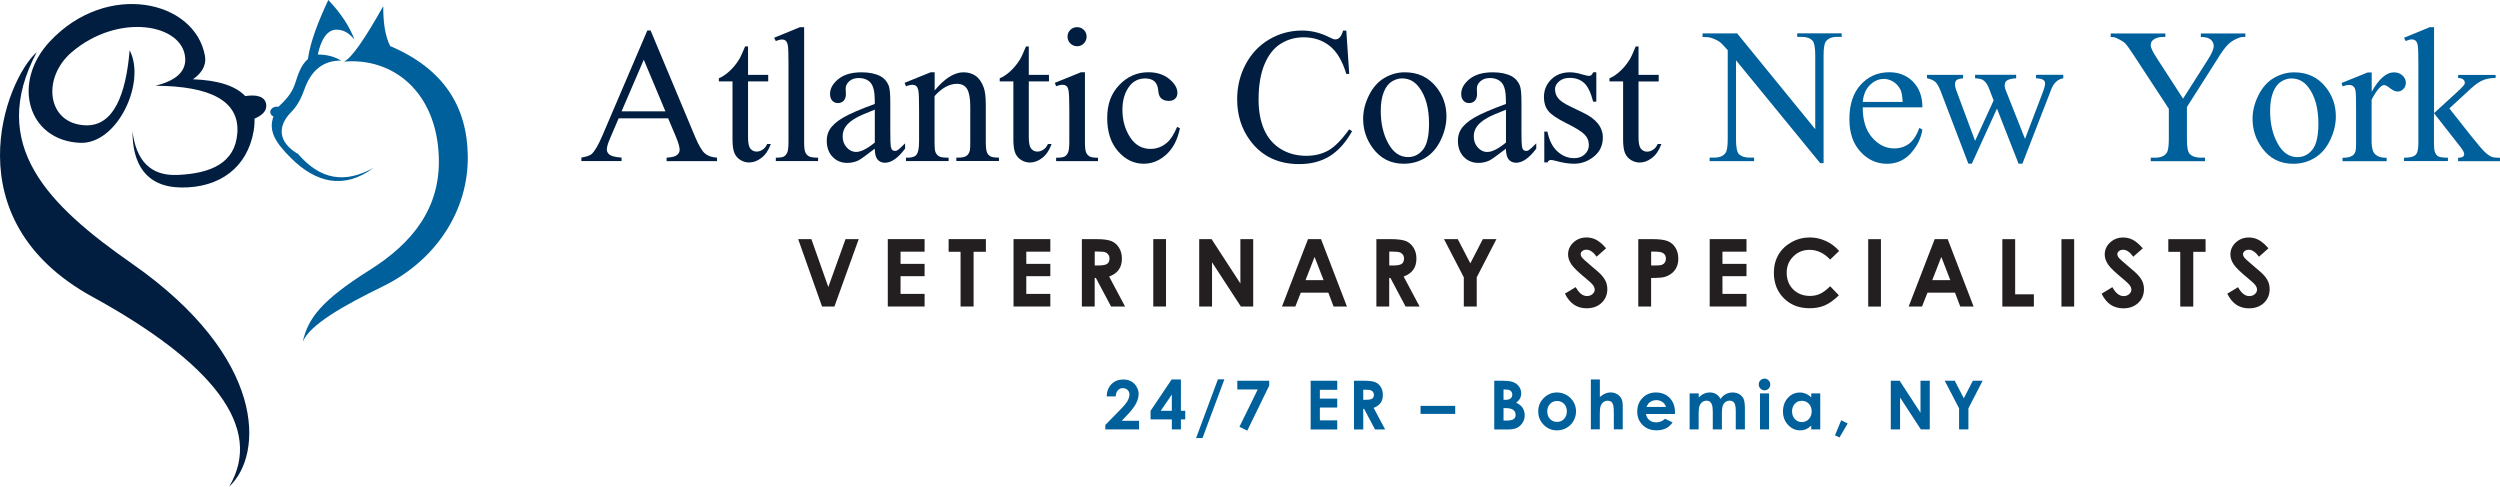 <?xml version="1.0" encoding="UTF-8"?>
<svg id="Layer_2" data-name="Layer 2" xmlns="http://www.w3.org/2000/svg" viewBox="0 0 479.591 93.35">
  <defs>
    <style>
      .cls-1 {
        fill: #231f20;
      }

      .cls-2 {
        fill: #011e41;
      }

      .cls-3 {
        fill: #00609c;
      }
    </style>
  </defs>
  <g id="Layer_1-2" data-name="Layer 1">
    <g>
      <g>
        <path class="cls-2" d="M7.051,10c-9.47,17.84,2.18,29.36,18.28,40.58,25.86,18.03,25.24,36.69,18.63,42.77,6.78-11.35-3.24-23.81-26.26-36.43C-9.219,42.16.971,15.45,7.051,10M24.871,9.62c-.71,8.53-3.08,14.61-8.45,14.42-7.4-.26-8.47-9.07-2.66-14.03,8.94-7.64,21.36-5.45,21.77,1.15.17,2.81-2.16,4.4-5.7,5.29,10.49.06,16.13,2.88,15.7,9.04-.4,5.81-5.12,7.8-11.48,8.07-5.21.23-7.95-2.81-8.63-8.36-.02,6.12,2.47,10.69,9.37,10.77,7.33.08,12.67-3.83,13.87-10.86.14-.83.19-1.62.16-2.35,1.32-.56,2.33-1.37,2.26-2.56-.11-1.75-1.93-2.1-4.03-1.77-1.85-1.94-5.17-3.05-10.04-3.22,1.6-1.13,2.64-2.57,2.3-4.52C37.391.05,20.551-3.71,9.621,7.89c-7.49,7.95-4.31,19.03,5.69,19.51,7.22.35,12.78-11.66,9.55-17.78"/>
        <path class="cls-3" d="M65.981,11.82c1.44-.63,4.02-4.36,7.54-10.64-.01,2.95.3,5.61,1.33,7.66,10.29,4.36,14.79,11.65,14.89,21.15.11,10.52-6.21,20-16.22,24.91-7.76,3.8-14.03,7.36-15.44,10.64,1.01-4.41,3.44-7.82,12.82-13.73,8.27-5.2,13.59-11.9,13.28-21.63-.4-12.5-8.73-19.18-18.2-18.36M71.761,32.15c-5.69,3.17-10.34,2.29-14.57-2.6-3.8-2.22-4.07-5.28-1.33-8.05,1.19-1.2,1.96-2.71,2.53-4.34,1.2-3.4,3.35-5.55,7.03-5.54-1.12-.68-2.51-1.15-4.46-1.16.66-3,1.86-4.79,3.63-4.77,1.61.02,2.6.95,3.4,1.88-.96-2.55-2.63-5.08-5.01-7.57-1.97,4.2-3.47,8.09-3.91,11.32-1.37,1.21-1.87,2.9-2.48,4.77-.62,1.88-1.94,3.24-3.17,4.39-1.46-.21-2.16,1.26-.96,1.88-1.03,2.78.43,5.07,3.44,8.04,4.6,4.53,9.97,6.13,15.85,1.74"/>
      </g>
      <g>
        <path class="cls-2" d="M128.161,22.7h-9.48l-1.66,3.87c-.41.95-.61,1.66-.61,2.13,0,.37.18.7.53.98.35.28,1.12.47,2.3.55v.67h-7.71v-.67c1.02-.18,1.69-.42,1.99-.7.61-.58,1.29-1.75,2.04-3.52l8.62-20.16h.63l8.53,20.38c.69,1.64,1.31,2.7,1.87,3.19s1.34.76,2.34.82v.67h-9.67v-.67c.98-.05,1.64-.21,1.98-.49s.52-.61.52-1.01c0-.53-.24-1.37-.72-2.51l-1.48-3.52-.02-.01ZM127.651,21.36l-4.15-9.9-4.26,9.9h8.42-.01Z"/>
        <path class="cls-2" d="M143.501,8.92v5.44h3.87v1.26h-3.87v10.73c0,1.07.15,1.79.46,2.17.31.37.7.56,1.18.56.4,0,.78-.12,1.16-.37.37-.25.66-.61.87-1.09h.7c-.42,1.18-1.02,2.07-1.79,2.66-.77.6-1.57.89-2.38.89-.55,0-1.1-.15-1.63-.46s-.92-.75-1.17-1.32-.38-1.45-.38-2.65v-11.13h-2.62v-.6c.66-.26,1.34-.71,2.03-1.35.69-.63,1.31-1.38,1.85-2.25.28-.46.66-1.29,1.16-2.51h.56v.02Z"/>
        <path class="cls-2" d="M154.261,5.21v21.95c0,1.04.07,1.72.23,2.06.15.34.38.59.7.77.31.17.9.26,1.75.26v.65h-8.11v-.65c.76,0,1.28-.08,1.55-.23.28-.16.49-.42.65-.78.16-.36.23-1.05.23-2.08v-15.03c0-1.87-.04-3.01-.13-3.44-.08-.43-.22-.72-.41-.88s-.42-.23-.71-.23c-.31,0-.71.1-1.19.29l-.31-.63,4.93-2.02h.81l.01-.01Z"/>
        <path class="cls-2" d="M167.821,28.52c-1.7,1.31-2.76,2.07-3.2,2.28-.65.3-1.34.45-2.08.45-1.14,0-2.09-.39-2.83-1.17s-1.11-1.81-1.11-3.09c0-.81.18-1.51.54-2.1.49-.82,1.35-1.59,2.57-2.31s3.25-1.6,6.1-2.64v-.65c0-1.65-.26-2.78-.79-3.4-.52-.61-1.29-.92-2.29-.92-.76,0-1.36.21-1.81.61-.46.41-.69.88-.69,1.41l.04,1.05c0,.55-.14.98-.42,1.28-.28.3-.65.45-1.11.45s-.81-.16-1.09-.47-.42-.74-.42-1.28c0-1.04.53-1.99,1.59-2.85,1.06-.87,2.55-1.3,4.46-1.3,1.47,0,2.67.25,3.61.74.71.37,1.23.96,1.57,1.75.22.52.33,1.58.33,3.18v5.62c0,1.58.03,2.54.09,2.9.06.36.16.59.3.71.14.12.3.18.48.18.19,0,.36-.04.51-.13.25-.16.74-.6,1.46-1.32v1.01c-1.35,1.81-2.64,2.71-3.87,2.71-.59,0-1.06-.21-1.41-.61-.35-.41-.53-1.11-.54-2.1l.01.01ZM167.821,27.34v-6.31c-1.82.72-2.99,1.23-3.52,1.54-.95.53-1.63,1.08-2.04,1.66-.41.58-.61,1.21-.61,1.9,0,.87.26,1.59.78,2.16s1.11.86,1.79.86c.92,0,2.12-.6,3.61-1.81h-.01Z"/>
        <path class="cls-2" d="M179.281,17.37c1.94-2.34,3.79-3.5,5.55-3.5.9,0,1.68.23,2.33.68.65.45,1.17,1.2,1.55,2.23.27.72.4,1.83.4,3.32v7.06c0,1.05.08,1.76.25,2.13.13.3.35.54.64.7.29.17.84.25,1.64.25v.65h-8.18v-.65h.34c.77,0,1.31-.12,1.62-.35s.52-.58.64-1.04c.05-.18.07-.75.07-1.7v-6.77c0-1.51-.2-2.6-.59-3.28s-1.05-1.02-1.98-1.02c-1.43,0-2.86.78-4.28,2.35v8.73c0,1.12.06,1.81.2,2.08.17.35.4.61.7.77.29.16.89.24,1.8.24v.65h-8.18v-.65h.36c.84,0,1.41-.21,1.71-.64.29-.43.44-1.24.44-2.45v-6.14c0-1.99-.04-3.2-.13-3.63-.09-.43-.23-.73-.42-.89s-.44-.23-.75-.23c-.34,0-.74.09-1.21.27l-.27-.65,4.99-2.02h.78v3.5h-.02Z"/>
        <path class="cls-2" d="M197.361,8.92v5.44h3.87v1.26h-3.87v10.73c0,1.07.15,1.79.46,2.17.31.37.7.56,1.18.56.4,0,.78-.12,1.16-.37.37-.25.66-.61.87-1.09h.71c-.42,1.18-1.02,2.07-1.79,2.67-.77.6-1.57.89-2.38.89-.55,0-1.1-.15-1.62-.46-.53-.31-.92-.75-1.17-1.32s-.38-1.45-.38-2.65v-11.13h-2.62v-.6c.66-.26,1.34-.71,2.03-1.35.69-.63,1.31-1.38,1.85-2.25.28-.46.66-1.29,1.16-2.51h.56l-.02.01Z"/>
        <path class="cls-2" d="M208.131,13.87v13.3c0,1.04.07,1.73.22,2.07s.37.6.67.77c.29.17.83.25,1.62.25v.65h-8.04v-.65c.81,0,1.35-.08,1.63-.23.28-.16.5-.42.66-.78s.24-1.05.24-2.08v-6.38c0-1.79-.05-2.96-.16-3.49-.08-.39-.22-.65-.4-.8s-.43-.23-.74-.23c-.34,0-.75.09-1.23.27l-.25-.65,4.99-2.02h.79,0ZM206.631,5.21c.51,0,.94.18,1.29.53.36.35.53.79.53,1.29s-.18.94-.53,1.3c-.35.36-.79.54-1.29.54s-.94-.18-1.3-.54-.54-.79-.54-1.3.18-.94.53-1.29c.36-.36.79-.53,1.31-.53Z"/>
        <path class="cls-2" d="M226.351,24.62c-.45,2.18-1.32,3.86-2.62,5.03-1.3,1.17-2.74,1.76-4.32,1.76-1.88,0-3.52-.79-4.91-2.37-1.4-1.58-2.1-3.71-2.1-6.4s.77-4.72,2.32-6.34,3.41-2.44,5.57-2.44c1.62,0,2.96.43,4.01,1.29,1.05.86,1.57,1.76,1.57,2.68,0,.46-.15.83-.44,1.11-.3.28-.71.42-1.24.42-.71,0-1.25-.23-1.61-.69-.21-.25-.34-.73-.41-1.45-.07-.71-.31-1.25-.73-1.63-.42-.36-1.01-.54-1.75-.54-1.2,0-2.17.45-2.91,1.34-.97,1.18-1.46,2.74-1.46,4.68,0,1.98.48,3.72,1.45,5.23s2.28,2.27,3.93,2.27c1.18,0,2.24-.4,3.18-1.21.66-.55,1.31-1.56,1.93-3.02l.52.25.02.03Z"/>
        <path class="cls-2" d="M258.271,5.85l.56,8.33h-.56c-.75-2.49-1.81-4.29-3.2-5.38-1.38-1.1-3.05-1.64-4.99-1.64-1.63,0-3.1.41-4.41,1.24-1.31.82-2.35,2.14-3.1,3.95s-1.13,4.05-1.13,6.74c0,2.22.35,4.14,1.06,5.76.71,1.63,1.78,2.87,3.21,3.74,1.43.87,3.06,1.3,4.89,1.3,1.59,0,2.99-.34,4.21-1.02,1.22-.68,2.55-2.03,4.01-4.06l.56.36c-1.23,2.18-2.66,3.78-4.3,4.79-1.64,1.01-3.58,1.52-5.83,1.52-4.06,0-7.2-1.51-9.43-4.52-1.66-2.24-2.49-4.88-2.49-7.91,0-2.44.55-4.69,1.64-6.74,1.1-2.05,2.6-3.63,4.53-4.76,1.92-1.13,4.02-1.69,6.3-1.69,1.77,0,3.52.43,5.24,1.3.51.27.87.4,1.08.4.33,0,.61-.11.85-.34.31-.33.54-.78.67-1.35h.63v-.02Z"/>
        <path class="cls-2" d="M269.521,13.87c2.5,0,4.52.95,6.03,2.85,1.29,1.63,1.93,3.49,1.93,5.6,0,1.48-.35,2.98-1.07,4.5s-1.69,2.66-2.94,3.43-2.63,1.16-4.17,1.16c-2.49,0-4.47-.99-5.94-2.98-1.24-1.67-1.86-3.55-1.86-5.64,0-1.52.38-3.03,1.13-4.53s1.74-2.61,2.97-3.32c1.23-.72,2.53-1.07,3.9-1.07h.02ZM268.961,15.04c-.64,0-1.28.19-1.92.57s-1.17,1.04-1.56,2c-.4.95-.6,2.17-.6,3.67,0,2.41.48,4.49,1.44,6.23.96,1.75,2.22,2.62,3.79,2.62,1.17,0,2.13-.48,2.89-1.45.76-.96,1.14-2.62,1.14-4.97,0-2.94-.63-5.25-1.9-6.94-.86-1.16-1.95-1.73-3.27-1.73h-.01Z"/>
        <path class="cls-2" d="M288.901,28.52c-1.7,1.31-2.76,2.07-3.2,2.28-.65.3-1.34.45-2.08.45-1.14,0-2.09-.39-2.83-1.17s-1.11-1.81-1.11-3.09c0-.81.18-1.51.54-2.1.49-.82,1.35-1.59,2.57-2.31s3.25-1.6,6.1-2.64v-.65c0-1.65-.26-2.78-.79-3.4-.52-.61-1.29-.92-2.29-.92-.76,0-1.36.21-1.81.61-.46.41-.69.88-.69,1.41l.04,1.05c0,.55-.14.98-.42,1.28-.28.3-.65.45-1.11.45s-.81-.16-1.09-.47-.42-.74-.42-1.28c0-1.04.53-1.99,1.59-2.85s2.55-1.3,4.46-1.3c1.47,0,2.67.25,3.61.74.71.37,1.23.96,1.57,1.75.22.52.33,1.58.33,3.18v5.62c0,1.58.03,2.54.09,2.9.06.36.16.59.3.71.14.12.3.18.48.18.19,0,.36-.04.51-.13.25-.16.74-.6,1.46-1.32v1.01c-1.35,1.81-2.64,2.71-3.87,2.71-.59,0-1.06-.21-1.41-.61-.35-.41-.53-1.11-.54-2.1l.01.01ZM288.901,27.35v-6.31c-1.82.72-2.99,1.23-3.52,1.54-.95.53-1.63,1.08-2.04,1.66s-.62,1.21-.62,1.9c0,.87.26,1.59.78,2.16s1.11.86,1.79.86c.92,0,2.12-.6,3.61-1.81Z"/>
        <path class="cls-2" d="M306.231,13.87v5.64h-.6c-.46-1.77-1.05-2.98-1.76-3.61-.72-.64-1.63-.96-2.74-.96-.84,0-1.52.22-2.04.67-.52.45-.78.94-.78,1.48,0,.67.19,1.25.58,1.73.37.49,1.13,1.02,2.28,1.57l2.64,1.28c2.45,1.19,3.67,2.76,3.67,4.72,0,1.51-.57,2.72-1.71,3.64-1.14.92-2.41,1.38-3.82,1.38-1.01,0-2.17-.18-3.47-.54-.4-.12-.72-.18-.98-.18-.28,0-.49.16-.65.47h-.6v-5.91h.6c.34,1.69.98,2.96,1.93,3.81.95.86,2.02,1.28,3.2,1.28.83,0,1.51-.24,2.03-.73s.79-1.07.79-1.76c0-.83-.29-1.53-.88-2.1-.58-.57-1.75-1.28-3.5-2.15-1.75-.87-2.89-1.65-3.43-2.35-.54-.69-.81-1.55-.81-2.6,0-1.36.47-2.5,1.4-3.41.93-.92,2.14-1.37,3.62-1.37.65,0,1.44.14,2.37.42.62.18,1.02.27,1.23.27.19,0,.34-.04.45-.13.11-.08.24-.27.38-.56h.6,0Z"/>
        <path class="cls-2" d="M314.331,8.92v5.44h3.87v1.27h-3.87v10.73c0,1.07.15,1.79.46,2.17.31.37.7.56,1.18.56.4,0,.78-.12,1.16-.37.37-.25.66-.61.87-1.09h.71c-.42,1.18-1.02,2.07-1.79,2.66-.77.6-1.57.89-2.38.89-.55,0-1.1-.15-1.62-.46-.53-.31-.92-.75-1.17-1.32s-.38-1.45-.38-2.65v-11.13h-2.62v-.6c.66-.26,1.34-.71,2.03-1.35.69-.63,1.31-1.38,1.85-2.25.28-.46.66-1.29,1.16-2.51h.56l-.02.01Z"/>
        <path class="cls-3" d="M326.601,6.41h6.65l14.98,18.37v-14.13c0-1.51-.17-2.44-.5-2.82-.45-.51-1.15-.76-2.11-.76h-.85v-.67h8.53v.67h-.87c-1.04,0-1.77.31-2.2.94-.26.39-.4,1.26-.4,2.64v20.65h-.65l-16.15-19.73v15.09c0,1.51.16,2.45.49,2.82.46.51,1.16.76,2.11.76h.87v.67h-8.53v-.67h.85c1.05,0,1.79-.31,2.22-.94.26-.39.4-1.26.4-2.64V9.63c-.71-.83-1.25-1.38-1.62-1.64s-.91-.51-1.62-.74c-.35-.11-.88-.16-1.59-.16v-.67l-.01-.01Z"/>
        <path class="cls-3" d="M357.341,20.59c-.01,2.46.58,4.38,1.79,5.78,1.21,1.4,2.62,2.1,4.25,2.1,1.08,0,2.03-.3,2.83-.89.8-.6,1.47-1.62,2.01-3.06l.56.36c-.25,1.65-.99,3.15-2.21,4.51-1.22,1.35-2.74,2.03-4.57,2.03-1.99,0-3.69-.77-5.1-2.32-1.42-1.55-2.12-3.63-2.12-6.24,0-2.83.73-5.04,2.18-6.62,1.45-1.58,3.27-2.38,5.47-2.38,1.85,0,3.38.61,4.57,1.83s1.79,2.86,1.79,4.9h-11.45ZM357.341,19.55h7.66c-.06-1.06-.19-1.81-.38-2.24-.3-.67-.75-1.2-1.35-1.59-.6-.39-1.22-.58-1.87-.58-1,0-1.89.39-2.68,1.17-.79.78-1.25,1.86-1.38,3.24Z"/>
        <path class="cls-3" d="M369.651,14.36h6.94v.67c-.64.05-1.06.16-1.25.34-.2.18-.3.44-.3.78,0,.37.1.83.31,1.35l3.54,9.52,3.56-7.75-.94-2.44c-.29-.72-.67-1.22-1.14-1.5-.26-.17-.76-.27-1.48-.31v-.67h7.88v.67c-.87.04-1.48.19-1.84.47-.24.19-.36.5-.36.92,0,.24.05.49.14.74l3.76,9.5,3.49-9.16c.24-.65.36-1.17.36-1.55,0-.23-.12-.43-.35-.61-.24-.18-.7-.28-1.38-.31v-.67h5.22v.67c-1.05.16-1.82.87-2.31,2.13l-5.53,14.25h-.74l-4.14-10.57-4.82,10.57h-.67l-5.31-13.91c-.35-.88-.69-1.47-1.03-1.78s-.87-.54-1.59-.7v-.67l-.02.02Z"/>
        <path class="cls-3" d="M422.201,6.42h8.54v.67h-.47c-.31,0-.77.14-1.37.42s-1.15.67-1.64,1.19-1.1,1.36-1.82,2.53l-5.91,9.3v6.14c0,1.51.17,2.45.51,2.82.46.51,1.18.76,2.17.76h.79v.67h-10.41v-.67h.87c1.04,0,1.77-.31,2.2-.94.26-.39.4-1.26.4-2.64v-5.8l-6.72-10.26c-.79-1.2-1.33-1.96-1.62-2.26-.28-.3-.87-.66-1.76-1.08-.24-.12-.59-.18-1.05-.18v-.67h10.48v.67h-.54c-.57,0-1.09.13-1.56.4-.48.27-.71.66-.71,1.19,0,.43.37,1.22,1.1,2.35l5.11,7.9,4.8-7.55c.72-1.13,1.08-1.98,1.08-2.53,0-.34-.09-.64-.26-.9s-.42-.47-.75-.62c-.32-.15-.81-.23-1.46-.23v-.68Z"/>
        <path class="cls-3" d="M440.141,13.88c2.5,0,4.52.95,6.03,2.85,1.29,1.63,1.93,3.49,1.93,5.6,0,1.48-.35,2.98-1.07,4.5s-1.69,2.66-2.94,3.43-2.63,1.16-4.17,1.16c-2.49,0-4.47-.99-5.94-2.98-1.24-1.67-1.86-3.55-1.86-5.64,0-1.52.38-3.03,1.13-4.53s1.74-2.61,2.97-3.32c1.23-.72,2.53-1.07,3.9-1.07h.02ZM439.571,15.05c-.64,0-1.28.19-1.92.57s-1.17,1.04-1.56,2c-.4.95-.6,2.17-.6,3.67,0,2.41.48,4.49,1.44,6.23.96,1.75,2.22,2.62,3.79,2.62,1.17,0,2.13-.48,2.89-1.45.76-.96,1.14-2.62,1.14-4.97,0-2.94-.63-5.25-1.9-6.94-.86-1.16-1.95-1.73-3.27-1.73h-.01Z"/>
        <path class="cls-3" d="M454.981,13.88v3.72c1.38-2.48,2.81-3.72,4.26-3.72.66,0,1.21.2,1.64.6.43.4.65.87.65,1.4,0,.47-.16.87-.47,1.19-.31.33-.69.49-1.12.49s-.89-.21-1.42-.62c-.52-.42-.91-.62-1.17-.62-.22,0-.45.12-.71.36-.54.49-1.1,1.31-1.68,2.44v7.93c0,.92.11,1.61.34,2.08.16.33.43.6.83.81.4.22.97.33,1.72.33v.65h-8.47v-.65c.84,0,1.47-.13,1.88-.4.3-.19.51-.5.63-.92.06-.2.09-.79.09-1.75v-6.41c0-1.93-.04-3.07-.12-3.44s-.22-.63-.43-.8-.47-.25-.79-.25c-.37,0-.79.09-1.26.27l-.18-.65,5-2.02h.76l.02-.02Z"/>
        <path class="cls-3" d="M466.941,5.22v16.48l4.21-3.85c.89-.82,1.41-1.34,1.55-1.55.1-.14.14-.29.14-.43,0-.24-.1-.45-.3-.62-.2-.17-.53-.27-.98-.3v-.58h7.19v.58c-.99.02-1.81.17-2.47.45s-1.38.77-2.16,1.48l-4.25,3.92,4.25,5.37c1.18,1.48,1.98,2.42,2.38,2.82.58.57,1.08.93,1.52,1.1.3.12.83.18,1.57.18v.65h-8.04v-.65c.46-.01.77-.08.93-.21s.24-.3.24-.53c0-.28-.24-.72-.72-1.34l-5.08-6.49v5.49c0,1.07.07,1.78.23,2.11.15.34.36.58.64.72.28.14.88.22,1.81.23v.65h-8.42v-.65c.84,0,1.48-.1,1.9-.31.25-.13.45-.34.58-.61.18-.4.27-1.08.27-2.06v-15.07c0-1.92-.04-3.09-.12-3.51s-.22-.72-.42-.89c-.19-.16-.45-.24-.76-.24-.25,0-.63.1-1.14.31l-.31-.63,4.91-2.02h.85Z"/>
      </g>
      <g>
        <path class="cls-1" d="M153.121,45.87h2.53l3.25,9.19,3.3-9.18h2.53l-4.66,12.93h-2.37l-4.58-12.93v-.01Z"/>
        <path class="cls-1" d="M170.311,45.87h7.06v2.41h-4.61v2.34h4.61v2.36h-4.61v3.4h4.61v2.42h-7.06v-12.93Z"/>
        <path class="cls-1" d="M181.981,45.87h7.15v2.43h-2.36v10.5h-2.5v-10.5h-2.29v-2.43Z"/>
        <path class="cls-1" d="M194.431,45.87h7.06v2.41h-4.61v2.34h4.61v2.36h-4.61v3.4h4.61v2.42h-7.06v-12.93Z"/>
        <path class="cls-1" d="M207.551,45.87h2.61c1.43,0,2.44.13,3.05.38s1.09.68,1.46,1.27c.37.59.55,1.29.55,2.1,0,.85-.2,1.56-.61,2.13s-1.02,1-1.84,1.3l3.06,5.75h-2.69l-2.91-5.48h-.23v5.48h-2.46v-12.93h.01ZM210.011,50.92h.77c.78,0,1.32-.1,1.62-.31.29-.21.44-.55.44-1.02,0-.28-.07-.53-.22-.74-.15-.21-.34-.36-.59-.45s-.7-.14-1.35-.14h-.67v2.66Z"/>
        <path class="cls-1" d="M221.241,45.87h2.44v12.93h-2.44v-12.93Z"/>
        <path class="cls-1" d="M230.061,45.87h2.36l5.53,8.51v-8.51h2.46v12.93h-2.37l-5.53-8.48v8.48h-2.46v-12.93h.01Z"/>
        <path class="cls-1" d="M250.921,45.87h2.5l4.97,12.93h-2.56l-1.01-2.66h-5.28l-1.05,2.66h-2.56l4.99-12.93ZM252.181,49.3l-1.73,4.44h3.46l-1.72-4.44h-.01Z"/>
        <path class="cls-1" d="M264.051,45.87h2.61c1.43,0,2.44.13,3.05.38s1.09.68,1.46,1.27.55,1.29.55,2.1c0,.85-.2,1.56-.61,2.13-.41.57-1.02,1-1.84,1.3l3.06,5.75h-2.69l-2.91-5.48h-.23v5.48h-2.46v-12.93h.01ZM266.511,50.93h.77c.78,0,1.32-.1,1.62-.31.29-.21.44-.55.44-1.02,0-.28-.07-.53-.22-.74-.15-.21-.34-.36-.59-.45s-.7-.14-1.35-.14h-.67v2.66Z"/>
        <path class="cls-1" d="M277.011,45.87h2.64l2.41,4.65,2.4-4.65h2.61l-3.78,7.33v5.6h-2.48v-5.6l-3.8-7.33Z"/>
        <path class="cls-1" d="M308.111,47.63l-1.82,1.61c-.64-.89-1.29-1.34-1.96-1.34-.32,0-.59.09-.79.26-.21.17-.31.37-.31.58s.07.42.22.62c.2.26.8.81,1.81,1.66.94.79,1.51,1.28,1.71,1.49.5.5.85.99,1.06,1.45s.31.96.31,1.51c0,1.06-.37,1.94-1.1,2.63s-1.69,1.04-2.87,1.04c-.92,0-1.72-.23-2.41-.68-.68-.45-1.27-1.16-1.75-2.13l2.07-1.25c.62,1.14,1.34,1.71,2.15,1.71.42,0,.78-.12,1.06-.37.29-.25.43-.53.43-.85,0-.29-.11-.59-.33-.88s-.7-.74-1.43-1.34c-1.41-1.15-2.32-2.04-2.73-2.66s-.62-1.25-.62-1.87c0-.9.34-1.67,1.03-2.31s1.53-.96,2.53-.96c.65,0,1.26.15,1.84.45s1.22.84,1.9,1.63h0Z"/>
        <path class="cls-1" d="M314.281,45.87h2.61c1.41,0,2.43.13,3.05.39s1.12.68,1.48,1.27c.36.58.54,1.28.54,2.1,0,.9-.24,1.65-.71,2.25s-1.11,1.01-1.92,1.25c-.47.13-1.34.2-2.59.2v5.48h-2.46v-12.94ZM316.741,50.93h.78c.62,0,1.04-.04,1.28-.13s.43-.23.57-.44.21-.45.21-.74c0-.5-.19-.86-.58-1.09-.28-.17-.8-.26-1.56-.26h-.69v2.65l-.01.01Z"/>
        <path class="cls-1" d="M327.981,45.87h7.06v2.41h-4.61v2.34h4.61v2.36h-4.61v3.4h4.61v2.42h-7.06v-12.93Z"/>
        <path class="cls-1" d="M352.811,48.15l-1.72,1.64c-1.17-1.24-2.49-1.86-3.95-1.86-1.24,0-2.28.42-3.12,1.27-.85.84-1.27,1.88-1.27,3.12,0,.86.19,1.63.56,2.3.38.67.91,1.19,1.59,1.58.68.38,1.45.57,2.28.57.71,0,1.37-.13,1.96-.4s1.24-.75,1.95-1.46l1.67,1.74c-.96.93-1.86,1.58-2.71,1.94s-1.82.54-2.91.54c-2.01,0-3.66-.64-4.93-1.91-1.28-1.27-1.92-2.91-1.92-4.9,0-1.29.29-2.43.87-3.44s1.42-1.81,2.51-2.42c1.09-.61,2.26-.91,3.51-.91,1.07,0,2.09.23,3.08.68s1.84,1.09,2.55,1.92Z"/>
        <path class="cls-1" d="M358.391,45.88h2.44v12.93h-2.44v-12.93Z"/>
        <path class="cls-1" d="M371.141,45.88h2.5l4.97,12.93h-2.56l-1.01-2.66h-5.28l-1.05,2.66h-2.56l4.99-12.93ZM372.411,49.3l-1.73,4.44h3.46l-1.72-4.44h-.01Z"/>
        <path class="cls-1" d="M384.121,45.88h2.46v10.58h3.59v2.35h-6.05v-12.93Z"/>
        <path class="cls-1" d="M395.461,45.88h2.44v12.93h-2.44v-12.93Z"/>
        <path class="cls-1" d="M411.061,47.64l-1.82,1.61c-.64-.89-1.29-1.34-1.96-1.34-.32,0-.59.09-.79.26-.21.17-.31.37-.31.58s.07.42.22.62c.2.26.8.81,1.81,1.66.94.79,1.51,1.28,1.71,1.49.5.5.85.99,1.06,1.45s.31.96.31,1.51c0,1.06-.37,1.94-1.1,2.63s-1.69,1.04-2.87,1.04c-.92,0-1.72-.23-2.41-.68-.68-.45-1.27-1.16-1.75-2.13l2.07-1.25c.62,1.14,1.34,1.71,2.15,1.71.42,0,.78-.12,1.06-.37.29-.25.43-.53.43-.85,0-.29-.11-.59-.33-.88s-.7-.74-1.43-1.34c-1.41-1.15-2.32-2.04-2.73-2.66s-.62-1.25-.62-1.87c0-.9.34-1.67,1.03-2.31s1.53-.96,2.53-.96c.65,0,1.26.15,1.84.45s1.22.84,1.9,1.63h0Z"/>
        <path class="cls-1" d="M415.961,45.88h7.15v2.43h-2.36v10.5h-2.5v-10.5h-2.29v-2.43Z"/>
        <path class="cls-1" d="M435.171,47.64l-1.82,1.61c-.64-.89-1.29-1.34-1.96-1.34-.32,0-.59.09-.79.26-.21.17-.31.37-.31.58s.07.42.22.62c.2.26.8.81,1.81,1.66.94.79,1.51,1.28,1.71,1.49.5.5.85.99,1.06,1.45s.31.96.31,1.51c0,1.06-.37,1.94-1.1,2.63s-1.69,1.04-2.87,1.04c-.92,0-1.72-.23-2.41-.68-.68-.45-1.27-1.16-1.75-2.13l2.07-1.25c.62,1.14,1.34,1.71,2.15,1.71.42,0,.78-.12,1.06-.37.29-.25.43-.53.43-.85,0-.29-.11-.59-.33-.88s-.7-.74-1.43-1.34c-1.41-1.15-2.32-2.04-2.73-2.66s-.62-1.25-.62-1.87c0-.9.34-1.67,1.03-2.31s1.53-.96,2.53-.96c.65,0,1.26.15,1.84.45s1.22.84,1.9,1.63h0Z"/>
      </g>
      <g>
        <path class="cls-3" d="M214.021,76.05h-1.73c.05-1.01.36-1.8.95-2.38.59-.58,1.34-.87,2.26-.87.57,0,1.07.12,1.5.36s.78.58,1.04,1.04c.26.45.39.91.39,1.37,0,.55-.16,1.15-.47,1.79-.32.64-.89,1.39-1.73,2.27l-1.05,1.1h3.33v1.64h-6.47v-.85l2.89-2.95c.7-.71,1.16-1.28,1.39-1.7.23-.43.35-.82.35-1.17s-.12-.66-.36-.89c-.24-.24-.55-.35-.92-.35s-.7.14-.95.42-.39.67-.41,1.16l-.01.01Z"/>
        <path class="cls-3" d="M224.771,72.8h1.77v6.01h.83v1.64h-.83v1.92h-1.74v-1.92h-4.08v-1.64l4.04-6.01h.01ZM224.801,78.81v-3.13l-2.13,3.13h2.13Z"/>
        <path class="cls-3" d="M229.451,84.04l4.19-11.27h1.24l-4.2,11.27h-1.23Z"/>
        <path class="cls-3" d="M237.361,73.04h6.12v.93l-4.21,8.64-1.5-.73,3.51-7.17h-3.92v-1.67h0Z"/>
        <path class="cls-3" d="M251.431,73.04h5.1v1.74h-3.33v1.69h3.33v1.71h-3.33v2.46h3.33v1.75h-5.1v-9.35Z"/>
        <path class="cls-3" d="M259.741,73.04h1.88c1.03,0,1.77.09,2.2.28.44.18.79.49,1.06.92s.4.93.4,1.52c0,.61-.15,1.13-.44,1.54s-.74.72-1.33.94l2.21,4.15h-1.94l-2.1-3.96h-.16v3.96h-1.78v-9.35ZM261.511,76.69h.56c.57,0,.95-.07,1.17-.22.21-.15.32-.4.32-.74,0-.2-.05-.38-.16-.53-.11-.15-.25-.26-.42-.33-.18-.07-.5-.1-.97-.1h-.49v1.92h-.01Z"/>
        <path class="cls-3" d="M272.511,79.4v-1.54h6.65v1.54h-6.65Z"/>
        <path class="cls-3" d="M286.651,82.38v-9.34h1.47c.85,0,1.47.06,1.87.17.56.15,1,.42,1.33.83.33.4.5.88.5,1.42,0,.36-.08.68-.23.97-.15.29-.39.56-.73.82.57.27.98.6,1.24,1,.26.4.39.87.39,1.42s-.13,1-.41,1.43-.62.75-1.05.97c-.43.21-1.02.32-1.77.32h-2.62l.01-.01ZM288.431,74.73v1.97h.39c.43,0,.75-.09.97-.27.21-.18.32-.43.32-.74,0-.29-.1-.52-.3-.7-.2-.17-.5-.26-.91-.26h-.47ZM288.431,78.29v2.39h.45c.74,0,1.24-.09,1.49-.28.26-.19.38-.46.38-.81,0-.4-.15-.72-.45-.95-.3-.23-.8-.35-1.5-.35,0,0-.37,0-.37,0Z"/>
        <path class="cls-3" d="M298.681,75.29c.65,0,1.26.16,1.84.49.57.33,1.02.77,1.34,1.33s.48,1.16.48,1.81-.16,1.26-.49,1.83c-.32.57-.77,1.01-1.32,1.33s-1.17.48-1.85.48c-.99,0-1.84-.35-2.54-1.06s-1.05-1.56-1.05-2.57c0-1.08.4-1.98,1.19-2.7.69-.63,1.49-.94,2.39-.94h.01ZM298.701,76.92c-.54,0-.99.19-1.34.56-.36.37-.54.85-.54,1.44s.18,1.09.53,1.46.8.56,1.34.56.99-.19,1.35-.57c.36-.38.54-.86.54-1.45s-.18-1.07-.53-1.44-.81-.56-1.36-.56h.01Z"/>
        <path class="cls-3" d="M305.191,72.8h1.72v3.36c.34-.29.68-.51,1.02-.66s.69-.22,1.04-.22c.69,0,1.26.24,1.73.71.4.41.6,1.01.6,1.81v4.56h-1.71v-3.03c0-.8-.04-1.34-.11-1.62-.08-.28-.21-.5-.39-.63-.18-.14-.41-.21-.68-.21-.35,0-.65.12-.91.35-.25.23-.43.55-.52.95-.05.21-.08.68-.08,1.42v2.77h-1.72v-9.57l.01.01Z"/>
        <path class="cls-3" d="M321.331,79.42h-5.57c.08.49.29.88.64,1.17s.79.43,1.34.43c.65,0,1.2-.23,1.67-.68l1.46.69c-.36.52-.8.9-1.31,1.15s-1.11.37-1.81.37c-1.08,0-1.96-.34-2.65-1.03s-1.02-1.54-1.02-2.57.34-1.93,1.02-2.62c.68-.7,1.53-1.04,2.55-1.04,1.09,0,1.97.35,2.65,1.04s1.02,1.62,1.02,2.76v.33h.01ZM319.601,78.06c-.12-.39-.34-.7-.68-.94s-.73-.36-1.17-.36c-.48,0-.91.14-1.27.41-.23.17-.44.47-.64.9h3.76v-.01Z"/>
        <path class="cls-3" d="M324.151,75.47h1.73v.79c.3-.33.63-.57.99-.73s.76-.24,1.18-.24.82.11,1.17.32.63.52.84.93c.27-.41.61-.72,1.01-.93.4-.21.84-.32,1.31-.32s.92.11,1.3.34c.37.23.64.53.8.89s.25.97.25,1.8v4.05h-1.75v-3.5c0-.78-.1-1.31-.29-1.59s-.49-.42-.88-.42c-.3,0-.56.08-.8.25-.23.17-.41.4-.52.7-.11.3-.17.78-.17,1.44v3.12h-1.75v-3.35c0-.62-.05-1.07-.14-1.34-.09-.28-.23-.48-.41-.62s-.4-.2-.66-.2c-.29,0-.55.09-.79.26-.24.17-.41.41-.53.72s-.18.79-.18,1.46v3.07h-1.73v-6.91l.02.01Z"/>
        <path class="cls-3" d="M338.491,72.63c.3,0,.56.11.78.33s.33.49.33.8-.11.57-.32.79-.47.33-.77.33-.57-.11-.79-.33-.33-.49-.33-.81.11-.57.32-.78.47-.32.78-.32v-.01ZM337.631,75.47h1.73v6.91h-1.73v-6.91Z"/>
        <path class="cls-3" d="M347.461,75.47h1.73v6.91h-1.73v-.73c-.34.32-.68.55-1.02.7-.34.14-.71.21-1.11.21-.89,0-1.66-.35-2.31-1.04s-.98-1.55-.98-2.58.31-1.94.94-2.62,1.4-1.02,2.3-1.02c.41,0,.8.08,1.17.23.36.16.7.39,1.01.71v-.77ZM345.641,76.89c-.54,0-.98.19-1.33.57-.35.38-.53.86-.53,1.46s.18,1.09.54,1.47c.36.39.8.58,1.33.58s1-.19,1.35-.57.54-.88.54-1.49-.18-1.09-.54-1.46c-.36-.37-.81-.56-1.36-.56h0Z"/>
        <path class="cls-3" d="M353.211,80.62l1.24.62-1.57,2.68-.86-.41,1.19-2.89Z"/>
        <path class="cls-3" d="M362.711,73.04h1.71l4,6.14v-6.14h1.78v9.34h-1.71l-3.99-6.13v6.13h-1.78v-9.34h-.01Z"/>
        <path class="cls-3" d="M373.081,73.04h1.91l1.74,3.36,1.73-3.36h1.88l-2.73,5.29v4.04h-1.79v-4.04l-2.75-5.29h.01Z"/>
      </g>
    </g>
  </g>
</svg>